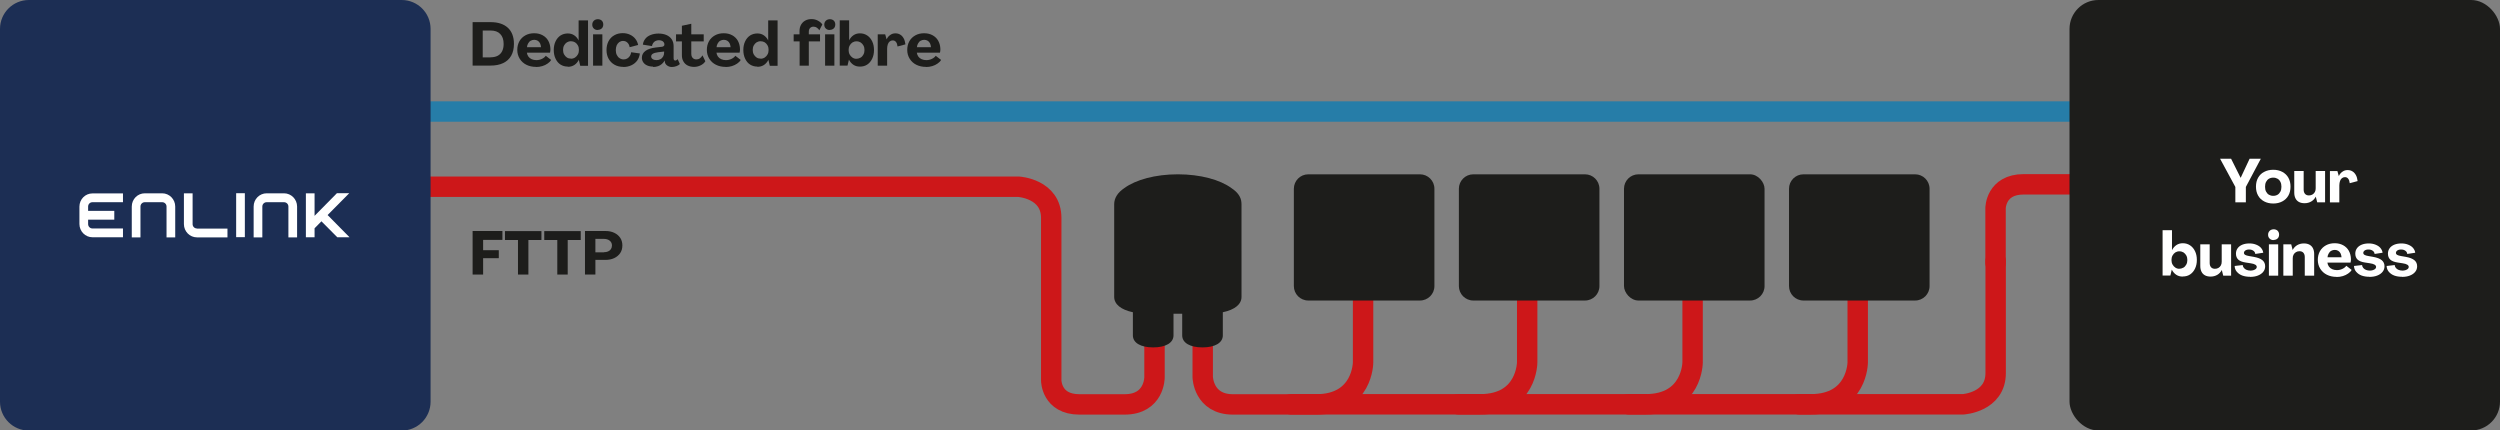 <?xml version="1.0" encoding="UTF-8"?>
<svg id="Layer_2" xmlns="http://www.w3.org/2000/svg" viewBox="0 0 247.4 42.6">
  <rect x="0" y="0" width="247.4" height="42.6" fill="#808080" stroke="none"/>
  <defs>
    <style>
      .cls-1 {
        stroke: #cd1719;
      }

      .cls-1, .cls-2 {
        fill: none;
        stroke-linecap: round;
        stroke-linejoin: round;
        stroke-width: 2.02px;
      }

      .cls-3 {
        fill: #1d1d1b;
      }

      .cls-4 {
        fill: #1c2e54;
      }

      .cls-5 {
        fill: #fff;
      }

      .cls-2 {
        stroke: #267da8;
      }
    </style>
  </defs>
  <g id="Layer_1-2" data-name="Layer_1">
    <g>
      <line class="cls-2" x1="38.7" y1="11.04" x2="209" y2="11.04"/>
      <path class="cls-1" d="M178.05,40.01h16.22s3.22-.19,3.22-3.09v-11.09"/>
      <path class="cls-1" d="M183.84,20.89v14.96s0,4.16-4.65,4.16h-18.01"/>
      <path class="cls-1" d="M167.5,20.89v14.96s0,4.16-4.65,4.16h-18.53"/>
      <path class="cls-1" d="M151.13,20.89v14.96s0,4.16-4.65,4.16h-18.73"/>
      <path class="cls-1" d="M119.02,22.61v14.7s.06,2.71,2.99,2.71h8.23c4.65,0,4.65-4.16,4.65-4.16v-14.96"/>
      <path class="cls-1" d="M114.25,22.55v14.8s.01,2.67-2.96,2.67h-4.47c-2.79,0-2.79-2.37-2.79-2.37v-16.08c0-2.9-3.22-3.09-3.22-3.09h-59.23"/>
      <path class="cls-1" d="M197.48,26.03v-5.42s0-2.37,2.79-2.37h13.41"/>
      <path class="cls-3" d="M178.47,17.25h11.05c.79,0,1.43.64,1.43,1.43v9.63c0,.79-.64,1.43-1.43,1.43h-11.05c-.79,0-1.43-.64-1.43-1.43v-9.63c0-.79.64-1.43,1.43-1.43Z"/>
      <rect class="cls-3" x="160.71" y="17.25" width="13.91" height="12.49" rx="1.43" ry="1.43"/>
      <path class="cls-3" d="M145.8,17.25h11.05c.79,0,1.43.64,1.43,1.43v9.63c0,.79-.64,1.43-1.43,1.43h-11.05c-.79,0-1.43-.64-1.43-1.43v-9.63c0-.79.64-1.43,1.43-1.43Z"/>
      <path class="cls-3" d="M129.47,17.25h11.05c.79,0,1.43.64,1.43,1.43v9.63c0,.79-.64,1.43-1.43,1.43h-11.05c-.79,0-1.43-.64-1.43-1.43v-9.63c0-.79.64-1.43,1.43-1.43Z"/>
      <g>
        <path class="cls-3" d="M46.77,27.17v-4.31h2.95v.88h-1.91v1.02h1.55v.79h-1.55v1.62h-1.03Z"/>
        <path class="cls-3" d="M51.26,27.17v-3.42h-1.29v-.88h3.61v.88h-1.29v3.42h-1.03Z"/>
        <path class="cls-3" d="M55.15,27.17v-3.42h-1.29v-.88h3.61v.88h-1.29v3.42h-1.03Z"/>
        <path class="cls-3" d="M57.89,27.17v-4.31h2.03c.33,0,.62.06.87.18s.45.29.59.5.21.46.21.75-.07.54-.21.75-.34.38-.59.5c-.25.12-.55.18-.88.18h-.99v1.45h-1.03ZM59.76,24.96c.16,0,.3-.03.42-.08s.21-.13.28-.23c.06-.1.1-.22.1-.35,0-.2-.07-.36-.22-.48s-.34-.18-.58-.18h-.84v1.33h.84Z"/>
      </g>
      <g>
        <path class="cls-3" d="M46.77,6.5V2.19h1.77c.75,0,1.32.19,1.72.56.4.37.6.91.6,1.59,0,.46-.09.85-.27,1.17-.18.32-.45.57-.79.73-.35.17-.77.25-1.26.25h-1.77ZM48.55,5.67c.27,0,.51-.05.7-.15.19-.1.34-.25.44-.45.1-.2.15-.44.15-.72,0-.43-.11-.76-.34-.99-.22-.23-.54-.34-.96-.34h-.77v2.66h.77Z"/>
        <path class="cls-3" d="M53.05,6.62c-.36,0-.68-.07-.96-.21s-.5-.34-.66-.6-.24-.55-.24-.87.07-.61.21-.86.34-.44.59-.58c.25-.14.54-.21.87-.21s.6.07.84.2c.24.13.43.32.56.55.13.24.2.51.21.82,0,.06,0,.12-.01.18s-.02.12-.03.17h-2.29c.02.15.07.28.15.39.08.11.19.2.33.26s.29.09.46.09c.19,0,.37-.04.54-.12.17-.08.3-.18.39-.31l.53.41c-.08.14-.2.26-.35.36-.15.11-.33.19-.52.25s-.41.09-.62.09ZM53.54,4.67c-.01-.15-.05-.28-.1-.39-.06-.11-.13-.19-.23-.25-.1-.06-.21-.09-.34-.09s-.24.03-.35.09-.19.15-.25.26c-.07.11-.11.24-.12.38h1.4Z"/>
        <path class="cls-3" d="M56.18,6.59c-.27,0-.5-.07-.71-.2-.21-.13-.37-.33-.49-.58-.12-.25-.18-.54-.18-.86s.06-.61.18-.86c.12-.25.28-.44.49-.58.21-.13.45-.2.72-.2.24,0,.45.06.63.18s.33.29.44.51h0v-1.98h.93v4.49h-.77l-.14-.59h0c-.11.22-.26.39-.44.51-.19.12-.4.18-.64.18ZM56.5,5.81c.15,0,.29-.04.41-.12.12-.08.21-.18.28-.31s.1-.27.1-.44-.03-.31-.1-.44-.16-.23-.28-.31c-.12-.07-.26-.11-.41-.11s-.28.04-.4.11c-.12.08-.21.18-.28.31-.07.13-.1.28-.1.44s.03.31.1.44c.07.13.16.23.28.31.12.08.25.11.4.11Z"/>
        <path class="cls-3" d="M59.15,2.97c-.16,0-.29-.05-.39-.15-.1-.1-.15-.22-.15-.38,0-.11.02-.2.07-.28s.11-.14.19-.19c.08-.04.18-.07.28-.07.17,0,.3.05.4.14.1.1.15.23.15.39,0,.1-.02.2-.07.28-.05.08-.11.14-.19.18-.08.04-.18.07-.29.07ZM58.69,6.5v-3.1h.92v3.1h-.92Z"/>
        <path class="cls-3" d="M61.69,6.62c-.33,0-.62-.07-.87-.21-.25-.14-.45-.34-.59-.59s-.21-.54-.21-.87.07-.62.2-.87.32-.45.57-.59c.24-.14.52-.21.84-.21.26,0,.49.05.71.15.21.1.39.23.53.41.14.17.23.38.28.61l-.84.22c-.03-.2-.11-.35-.23-.46-.12-.11-.26-.16-.42-.16-.14,0-.26.04-.37.11-.11.08-.19.18-.26.32-.06.14-.09.3-.09.48s.03.34.1.48c.07.14.16.25.28.32.12.08.25.12.4.12.13,0,.25-.03.35-.09s.19-.14.26-.25c.07-.11.11-.23.13-.37l.86.12c-.03.26-.12.5-.26.7-.15.2-.34.36-.58.47-.24.11-.5.17-.79.17Z"/>
        <path class="cls-3" d="M64.62,6.59c-.21,0-.41-.04-.57-.11-.17-.07-.3-.18-.39-.31-.09-.13-.14-.29-.14-.46,0-.27.12-.5.35-.67s.58-.29,1.03-.34l.6-.07c.07,0,.13-.03.18-.07s.07-.09.07-.15c0-.09-.02-.17-.07-.23-.05-.07-.11-.12-.2-.15-.09-.04-.18-.05-.29-.05-.12,0-.23.03-.33.08-.1.05-.17.12-.23.21-.06.09-.09.18-.11.29l-.9-.14c.02-.21.1-.4.23-.57.13-.17.31-.3.54-.39.23-.09.49-.14.78-.14s.56.05.79.15c.23.1.4.25.52.43.12.19.18.41.18.67v1.2c0,.07.01.12.04.16.03.04.07.06.12.06.04,0,.08-.01.13-.04.04-.02.08-.06.11-.1l.22.49c-.09.09-.21.16-.35.21-.14.05-.29.08-.44.08-.18,0-.34-.05-.47-.15-.14-.1-.21-.22-.23-.37v-.11h-.02c-.07.12-.16.23-.27.33-.11.1-.24.17-.38.22-.15.05-.3.08-.47.08ZM64.97,5.95c.14,0,.27-.03.38-.09.12-.06.2-.15.27-.26.06-.11.1-.23.1-.37v-.13l-.59.07c-.24.03-.42.08-.53.15-.11.07-.16.16-.16.27s.05.19.15.26.23.1.38.1Z"/>
        <path class="cls-3" d="M68.69,6.62c-.25,0-.46-.05-.64-.14-.18-.09-.32-.22-.42-.4-.1-.17-.15-.37-.15-.61v-1.37h-.58v-.7h.58v-.85l.93-.2v1.05h1.23v.7h-1.23v1.23c0,.11.02.21.06.29.04.08.1.15.17.19.07.04.16.07.25.07.14,0,.26-.03.36-.1.1-.07.19-.17.27-.3l.28.58c-.1.17-.26.31-.47.41-.21.1-.42.15-.65.15Z"/>
        <path class="cls-3" d="M71.81,6.62c-.36,0-.68-.07-.96-.21s-.5-.34-.66-.6-.24-.55-.24-.87.07-.61.21-.86.34-.44.59-.58c.25-.14.54-.21.87-.21s.6.07.84.2c.24.13.43.32.56.55.13.24.2.51.21.82,0,.06,0,.12-.01.18s-.02.12-.03.17h-2.29c.02.15.07.28.15.39.08.11.19.2.33.26s.29.09.46.09c.19,0,.37-.04.54-.12.17-.08.3-.18.39-.31l.53.41c-.08.14-.2.26-.35.36-.15.11-.33.19-.52.25s-.41.09-.62.09ZM72.3,4.67c-.01-.15-.05-.28-.1-.39-.06-.11-.13-.19-.23-.25-.1-.06-.21-.09-.34-.09s-.24.03-.35.09-.19.15-.25.26c-.07.11-.11.24-.12.38h1.4Z"/>
        <path class="cls-3" d="M74.94,6.59c-.27,0-.5-.07-.71-.2-.21-.13-.37-.33-.49-.58-.12-.25-.18-.54-.18-.86s.06-.61.18-.86c.12-.25.28-.44.49-.58.21-.13.45-.2.72-.2.24,0,.45.06.63.18s.33.29.44.51h0v-1.98h.93v4.49h-.77l-.14-.59h0c-.11.22-.26.39-.44.51-.19.12-.4.18-.64.18ZM75.27,5.81c.15,0,.29-.04.41-.12.12-.08.21-.18.28-.31s.1-.27.1-.44-.03-.31-.1-.44-.16-.23-.28-.31c-.12-.07-.26-.11-.41-.11s-.28.04-.4.11c-.12.08-.21.18-.28.31-.07.13-.1.28-.1.44s.03.31.1.44c.07.13.16.23.28.31.12.08.25.11.4.11Z"/>
        <path class="cls-3" d="M79.13,6.5v-2.4h-.59v-.7h.58v-.33c0-.24.05-.44.15-.62.1-.17.23-.31.41-.41.18-.1.39-.15.63-.15.23,0,.43.05.62.15.19.1.34.22.45.38l-.3.58c-.06-.11-.14-.19-.25-.26-.1-.07-.22-.1-.33-.1-.14,0-.25.05-.34.14-.08.09-.12.21-.12.36v.26h1.11v.7h-1.11v2.4h-.92Z"/>
        <path class="cls-3" d="M82.11,2.97c-.16,0-.29-.05-.39-.15-.1-.1-.15-.22-.15-.38,0-.11.02-.2.07-.28s.11-.14.19-.19c.08-.04.18-.07.28-.07.17,0,.3.05.4.14.1.1.15.23.15.39,0,.1-.02.2-.07.28-.05.08-.11.14-.19.18-.08.04-.18.07-.29.07ZM81.65,6.5v-3.1h.92v3.1h-.92Z"/>
        <path class="cls-3" d="M85.09,6.59c-.25,0-.46-.06-.64-.18-.18-.12-.33-.29-.44-.51h0l-.14.59h-.77V2.01h.93v1.98h0c.11-.22.26-.39.44-.51.18-.12.39-.18.63-.18.27,0,.51.07.72.21.21.14.37.33.49.58.12.25.18.53.18.86s-.06.61-.18.86c-.12.25-.28.44-.49.58-.21.14-.45.2-.71.2ZM84.76,5.81c.15,0,.29-.04.41-.11.12-.07.21-.18.28-.31.07-.13.1-.28.1-.44s-.03-.31-.1-.44-.16-.23-.28-.31c-.12-.07-.25-.11-.41-.11s-.28.04-.4.11c-.12.08-.21.18-.28.31s-.1.28-.1.44.03.31.1.44.16.23.28.31c.12.08.25.12.4.12Z"/>
        <path class="cls-3" d="M88.61,3.3c.18,0,.34.04.48.13.14.08.25.21.34.37.09.16.14.36.17.59l-.78.21c-.02-.19-.07-.34-.15-.44-.08-.11-.19-.16-.32-.16-.11,0-.21.03-.3.1-.08.06-.15.16-.19.28s-.07.27-.07.43v1.69h-.93v-3.1h.74l.14.5h0c.08-.19.2-.33.36-.44.15-.11.32-.16.51-.16Z"/>
        <path class="cls-3" d="M91.64,6.62c-.36,0-.68-.07-.96-.21s-.5-.34-.66-.6-.24-.55-.24-.87.07-.61.21-.86.34-.44.59-.58c.25-.14.54-.21.87-.21s.6.07.84.2c.24.13.43.32.56.55.13.24.2.51.21.82,0,.06,0,.12-.01.18s-.02.12-.03.17h-2.29c.02.15.07.28.15.39.08.11.19.2.33.26s.29.09.46.09c.19,0,.37-.04.54-.12.17-.08.3-.18.39-.31l.53.41c-.08.14-.2.26-.35.36-.15.11-.33.19-.52.25s-.41.09-.62.09ZM92.13,4.67c-.01-.15-.05-.28-.1-.39-.06-.11-.13-.19-.23-.25-.1-.06-.21-.09-.34-.09s-.24.03-.35.09-.19.15-.25.26c-.07.11-.11.24-.12.38h1.4Z"/>
      </g>
      <rect class="cls-3" x="204.8" width="42.6" height="42.6" rx="2.86" ry="2.86"/>
      <path class="cls-3" d="M122.86,20.38c0-.05,0-.1,0-.16,0-.06,0-.13-.01-.19-.04-.53-.36-1-.98-1.41-1.12-.83-3.08-1.37-5.31-1.37s-4.17.54-5.29,1.36c-.66.44-1.01.99-1.01,1.6v9.17c0,.73.67,1.27,1.85,1.52v2.29c0,.74.77,1.19,2.01,1.19s2.01-.46,2.01-1.19v-2.14h.86v2.14c0,.74.77,1.19,2.01,1.19s2.01-.46,2.01-1.19v-2.29c1.19-.25,1.85-.79,1.85-1.52"/>
      <g>
        <path class="cls-5" d="M221.21,20.02v-1.52l-1.51-2.79h1.09l.94,1.88h.01l.88-1.88h1.11l-1.48,2.79v1.52h-1.03Z"/>
        <path class="cls-5" d="M224.96,20.14c-.34,0-.64-.07-.9-.21-.26-.14-.46-.33-.6-.58-.14-.25-.21-.54-.21-.88s.07-.63.21-.88c.14-.25.34-.45.6-.58.26-.14.56-.21.9-.21s.64.07.9.21c.26.14.46.33.6.58.14.25.21.54.21.88s-.07.63-.21.88c-.14.25-.35.45-.6.58-.26.14-.56.21-.9.21ZM224.96,19.38c.17,0,.31-.04.43-.11.12-.07.21-.18.28-.31.07-.14.1-.3.1-.48s-.03-.35-.1-.48c-.07-.14-.16-.24-.28-.31-.12-.07-.26-.11-.43-.11s-.31.04-.43.11c-.12.07-.21.18-.28.31-.07.13-.1.29-.1.48s.03.35.1.48c.07.13.16.24.28.31.12.07.26.11.43.11Z"/>
        <path class="cls-5" d="M228.06,20.11c-.21,0-.4-.04-.55-.12s-.27-.2-.35-.36c-.08-.16-.12-.35-.12-.57v-2.14h.93v1.85c0,.18.05.32.14.42.09.1.22.15.38.15.13,0,.25-.03.35-.09.1-.06.18-.14.24-.25.06-.11.08-.23.08-.37v-1.71h.93v3.1h-.78l-.14-.56h0c-.11.21-.26.37-.45.48-.19.11-.41.17-.65.17Z"/>
        <path class="cls-5" d="M232.32,16.83c.18,0,.34.04.48.13.14.08.25.21.34.37.09.16.14.36.17.59l-.78.21c-.02-.19-.07-.34-.15-.44-.08-.11-.19-.16-.32-.16-.11,0-.21.03-.3.1-.08.06-.15.16-.19.28s-.07.27-.07.43v1.69h-.93v-3.1h.74l.14.5h0c.08-.19.2-.33.36-.44.15-.11.32-.16.51-.16Z"/>
      </g>
      <g>
        <path class="cls-5" d="M216,27.37c-.25,0-.46-.06-.64-.18-.18-.12-.33-.29-.44-.51h0l-.14.59h-.77v-4.49h.93v1.98h0c.11-.22.26-.39.44-.51.18-.12.39-.18.63-.18.27,0,.51.07.72.21.21.14.37.33.49.58.12.25.18.53.18.86s-.06.61-.18.86c-.12.25-.28.44-.49.58-.21.14-.45.2-.71.2ZM215.67,26.59c.15,0,.29-.04.41-.11.12-.07.21-.18.28-.31.07-.13.1-.28.1-.44s-.03-.31-.1-.44-.16-.23-.28-.31c-.12-.07-.25-.11-.41-.11s-.28.04-.4.11c-.12.08-.21.18-.28.31s-.1.28-.1.44.03.31.1.44.16.23.28.31c.12.08.25.12.4.12Z"/>
        <path class="cls-5" d="M218.76,27.37c-.21,0-.4-.04-.55-.12s-.27-.2-.35-.36c-.08-.16-.12-.35-.12-.57v-2.14h.93v1.85c0,.18.05.32.14.42.09.1.22.15.38.15.13,0,.25-.03.35-.09.1-.06.18-.14.24-.25.06-.11.08-.23.08-.37v-1.71h.93v3.1h-.78l-.14-.56h0c-.11.21-.26.37-.45.48-.19.11-.41.17-.65.17Z"/>
        <path class="cls-5" d="M222.66,27.39c-.28,0-.54-.04-.76-.12-.22-.08-.4-.21-.54-.37s-.21-.36-.22-.58l.8-.09c.01.11.05.21.12.29.07.08.16.15.27.19.11.04.24.07.38.07.11,0,.22-.02.31-.05.1-.03.17-.08.23-.13.05-.05.08-.12.08-.18,0-.09-.05-.17-.15-.23-.1-.06-.26-.11-.48-.14l-.46-.07c-.34-.05-.59-.15-.74-.29-.15-.14-.23-.34-.23-.59,0-.21.06-.39.17-.54.11-.15.27-.27.47-.35s.43-.12.7-.12c.24,0,.46.04.66.12.2.08.36.18.48.32s.2.3.22.48l-.79.12c-.01-.13-.07-.24-.19-.32-.11-.08-.25-.12-.42-.12-.1,0-.18.01-.26.04s-.14.07-.18.12c-.05.05-.07.11-.07.17,0,.08.04.15.12.2.08.05.22.09.4.12l.46.08c.39.07.67.18.85.33.18.15.27.35.27.6,0,.21-.06.39-.19.55-.13.16-.3.28-.53.37-.23.09-.49.13-.78.13Z"/>
        <path class="cls-5" d="M224.99,23.76c-.16,0-.29-.05-.39-.15-.1-.1-.15-.22-.15-.38,0-.11.02-.2.07-.28s.11-.14.19-.19c.08-.04.18-.07.28-.07.17,0,.3.05.4.14.1.1.15.23.15.39,0,.1-.02.2-.07.28-.05.08-.11.14-.19.18-.08.04-.18.07-.29.07ZM224.53,27.28v-3.1h.92v3.1h-.92Z"/>
        <path class="cls-5" d="M227.99,24.09c.21,0,.4.04.55.12.15.08.27.2.35.36.08.16.12.35.12.57v2.14h-.93v-1.85c0-.18-.05-.32-.14-.42s-.22-.15-.38-.15c-.13,0-.25.03-.35.09s-.18.14-.24.25c-.06.11-.08.23-.08.37v1.71h-.93v-3.1h.78l.14.56h0c.11-.21.26-.37.45-.48s.41-.17.65-.17Z"/>
        <path class="cls-5" d="M231.23,27.4c-.36,0-.68-.07-.96-.21s-.5-.34-.66-.6-.24-.55-.24-.87.07-.61.21-.86.34-.44.59-.58c.25-.14.54-.21.87-.21s.6.07.84.2c.24.13.43.32.56.55.13.24.2.51.21.82,0,.06,0,.12-.01.18s-.02.12-.03.17h-2.29c.02.15.07.28.15.39.08.11.19.2.33.26s.29.09.46.09c.19,0,.37-.04.54-.12.17-.08.3-.18.39-.31l.53.41c-.08.14-.2.26-.35.36-.15.11-.33.19-.52.25s-.41.09-.62.09ZM231.72,25.46c-.01-.15-.05-.28-.1-.39-.06-.11-.13-.19-.23-.25-.1-.06-.21-.09-.34-.09s-.24.03-.35.09-.19.15-.25.26c-.07.11-.11.24-.12.38h1.4Z"/>
        <path class="cls-5" d="M234.47,27.39c-.28,0-.54-.04-.76-.12-.22-.08-.4-.21-.54-.37s-.21-.36-.22-.58l.8-.09c.01.11.05.21.12.29.07.08.16.15.27.19.11.04.24.07.38.07.11,0,.22-.02.31-.05.1-.03.17-.08.23-.13.05-.05.08-.12.08-.18,0-.09-.05-.17-.15-.23-.1-.06-.26-.11-.48-.14l-.46-.07c-.34-.05-.59-.15-.74-.29-.15-.14-.23-.34-.23-.59,0-.21.06-.39.17-.54.11-.15.27-.27.47-.35s.43-.12.7-.12c.24,0,.46.04.66.12.2.08.36.18.48.32s.2.3.22.48l-.79.12c-.01-.13-.07-.24-.19-.32-.11-.08-.25-.12-.42-.12-.1,0-.18.01-.26.04s-.14.07-.18.12c-.05.05-.07.11-.07.17,0,.08.04.15.12.2.08.05.22.09.4.12l.46.08c.39.07.67.18.85.33.18.15.27.35.27.6,0,.21-.06.39-.19.55-.13.16-.3.28-.53.37-.23.09-.49.13-.78.13Z"/>
        <path class="cls-5" d="M237.7,27.39c-.28,0-.54-.04-.76-.12-.22-.08-.4-.21-.54-.37s-.21-.36-.22-.58l.8-.09c.01.11.05.21.12.29.07.08.16.15.27.19.11.04.24.07.38.07.11,0,.22-.02.31-.05.1-.03.17-.08.23-.13.05-.05.08-.12.08-.18,0-.09-.05-.17-.15-.23-.1-.06-.26-.11-.48-.14l-.46-.07c-.34-.05-.59-.15-.74-.29-.15-.14-.23-.34-.23-.59,0-.21.06-.39.17-.54.11-.15.27-.27.47-.35s.43-.12.7-.12c.24,0,.46.04.66.12.2.08.36.18.48.32s.2.3.22.48l-.79.12c-.01-.13-.07-.24-.19-.32-.11-.08-.25-.12-.42-.12-.1,0-.18.01-.26.04s-.14.07-.18.12c-.05.05-.07.11-.07.17,0,.08.04.15.12.2.08.05.22.09.4.12l.46.08c.39.07.67.18.85.33.18.15.27.35.27.6,0,.21-.06.39-.19.55-.13.16-.3.28-.53.37-.23.09-.49.13-.78.13Z"/>
      </g>
      <path class="cls-4" d="M2.86,0h36.89c1.58,0,2.86,1.28,2.86,2.86v36.89c0,1.58-1.28,2.86-2.86,2.86H2.86c-1.58,0-2.86-1.28-2.86-2.86V2.86C0,1.28,1.28,0,2.86,0Z"/>
      <polygon class="cls-5" points="33.38 23.48 34.59 23.48 32.42 21.28 34.56 19.12 33.34 19.12 31.13 21.36 31.13 19.13 30.27 19.13 30.27 23.48 31.13 23.48 31.13 22.59 31.81 21.9 33.38 23.48"/>
      <path class="cls-5" d="M7.86,20.43h0v1.74c0,.72.58,1.31,1.29,1.31h3.02v-.87h-3.02c-.24,0-.43-.19-.43-.44v-.43h2.59v-.87h-2.59v-.43c0-.24.19-.43.43-.43h3.02v-.87h-3.02c-.71,0-1.29.58-1.29,1.31"/>
      <path class="cls-5" d="M16.05,19.13h-1.72c-.71,0-1.29.58-1.29,1.31v3.05h.86v-3.05c0-.24.19-.43.43-.43h1.72c.24,0,.43.19.43.43v3.05h.86v-3.05c0-.72-.58-1.31-1.29-1.31"/>
      <path class="cls-5" d="M28.11,19.13h-1.72c-.71,0-1.29.58-1.29,1.31v3.05h.86v-3.05c0-.24.19-.43.43-.43h1.72c.24,0,.43.19.43.43v3.05h.86v-3.05c0-.72-.58-1.31-1.29-1.31"/>
      <path class="cls-5" d="M19.49,22.61c-.24,0-.43-.19-.43-.43v-3.05h-.86v3.05c0,.72.58,1.31,1.29,1.31h3.02v-.87h-3.02Z"/>
      <rect class="cls-5" x="23.37" y="19.12" width=".86" height="4.35"/>
    </g>
  </g>
</svg>